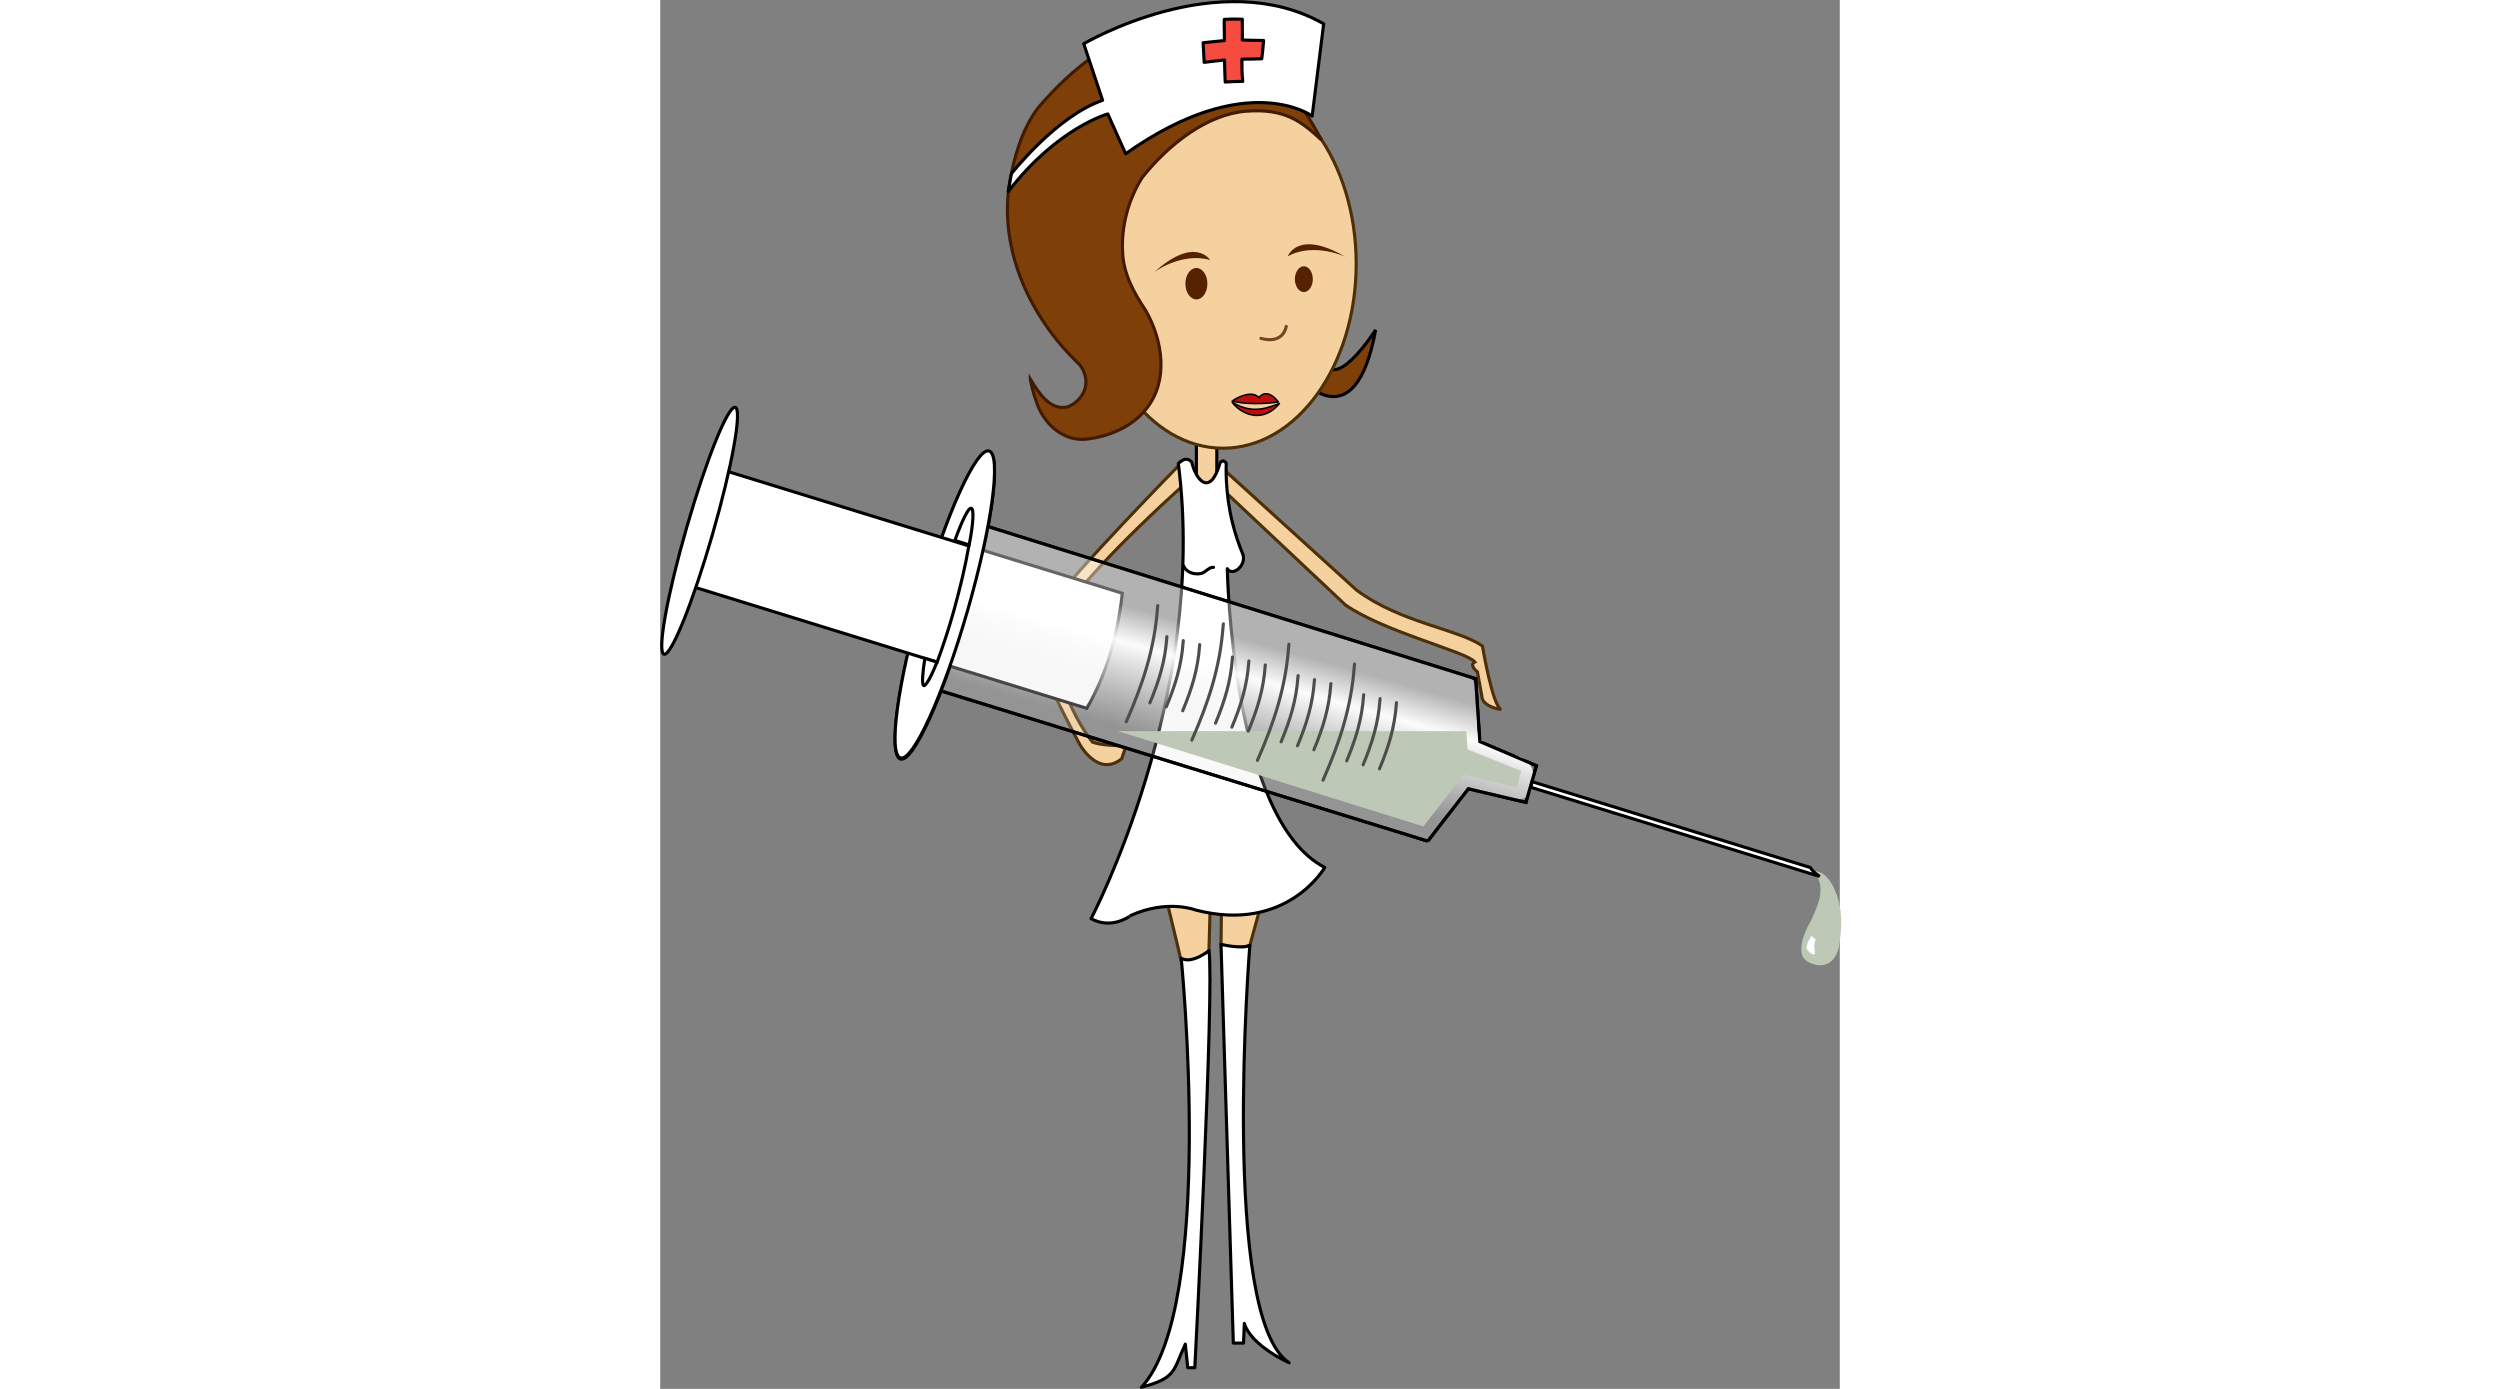 <?xml version="1.0" encoding="UTF-8"?>
<svg width="90mm" height="50mm" viewBox="0 0 375.246 441.826" xmlns="http://www.w3.org/2000/svg" xmlns:xlink="http://www.w3.org/1999/xlink">
 <rect x="0" y="0" width="375.246" height="441.826" fill="#808080" stroke="none"/>
 <defs>
  <linearGradient id="a" x1="-117.43" x2="-127.7" y1="104.33" y2="140.65" gradientUnits="userSpaceOnUse">
   <stop stop-color="#fff" stop-opacity=".395" offset="0"/>
   <stop stop-color="#fff" stop-opacity=".973" offset=".3"/>
   <stop stop-color="#e6e6e6" stop-opacity=".202" offset="1"/>
  </linearGradient>
  <linearGradient id="b" x1="258.66" x2="361.56" gradientTransform="matrix(.907 -.029 -.029 .991 -471.29 -185.72)" gradientUnits="userSpaceOnUse">
   <stop stop-color="#999" offset=".006"/>
   <stop stop-color="#fff" offset="1"/>
  </linearGradient>
 </defs>
 <g transform="translate(260.71 86.886)">
  <path d="m106.32 190.51s4.331 2.938 1.196 11.072c0 0-1.5 4-2.375 5.313 0 0-5.098 8.893-1.036 11.706 0 0 6.911 4.607 9.661-3.331 0 0 1.983-8.295 0.277-14.839-0.402-2.144-2.785-10.037-7.723-9.921z" fill="#bec8b7" fill-rule="evenodd" stroke="#bec8b7" stroke-width=".5"/>
  <path d="m-83.643 65.112c0 1.795-1.455 3.25-3.25 3.25s-3.25-1.455-3.25-3.25v-12.5c0-1.795 1.455-3.25 3.25-3.25s3.25 1.455 3.25 3.25v12.5z" fill="#f5d19f" fill-rule="evenodd" stroke="#000"/>
  <g transform="translate(-242.64 -108.64)">
   <path d="m139.33 293s8 32.667 8.333 34.5 8.167-0.501 8.833-3.334l0.833-30.5c1e-3 0-14.999-2.832-17.999-0.666z" fill="#f5d19f" fill-rule="evenodd" stroke="#4d3008"/>
   <path d="m160.67 293.83-0.333 28.333s3.833 2.001 9.167 0.334l8-29.167-16.834 0.5z" fill="#f5d19f" fill-rule="evenodd" stroke="#4d3008"/>
   <path d="m148.97 449.34 0.782 7.495h2.25s6.25-120.42 4.5-132.67c0 0-5.417 4.417-8.833 2.417 0 0 11.083 110.75-12.667 136.5 11.124-3 10.01-5.127 13.968-13.745z" fill="#fff" stroke="#000" stroke-linecap="round" stroke-linejoin="round"/>
   <path d="m160.33 322.17s6.667 1.584 9.167 0.334c0 0-9.5 118.5 12.5 132.75 0 0-12-5.25-14.25-12.5l-0.25 6.25h-3.25l-3.917-126.83z" fill="#fff" stroke="#000" stroke-linecap="round" stroke-linejoin="round"/>
   <path d="m146.98 169.75s-34.628 35.374-39.87 43.75c-3.157 4.925-7.848 7.109-1.66 24.639 1.263 4.293 9.925 20.381 9.925 20.381s5.861 10.713 13.385 4.574c1.059-3.649 1.906-3.189-1.31-4.134 0 0-5.155-0.097-7.986-1.097-7.431-9.38-13.868-26.484-12.213-37.487 6.187-10.102 19.472-24.698 42.364-45.448 2.856-2.101-0.267-5.174-2.635-5.179z" fill="#f5d19f" fill-rule="evenodd" stroke="#4d3008"/>
   <path d="m160.25 170.25 43.179 39.214c14.073 10.473 32.118 12.298 40.06 17.785 0 0 3.275 19.478 6.025 20.228 0 0-6.25-0.75-6.25-4.5l-1.366-7.487s-2.806-2.142-0.806-3.142c-2.643-3.289-28.667-9.475-41.163-18.134l-41.964-39.464z" fill="#f5d19f" fill-rule="evenodd" stroke="#4d3008"/>
   <path d="m119 313.98s37.279-70.5 27.756-144.76c2.552-2.522 3.746-0.887 4.236-0.521 1.41 5.929 5.913 11.262 9.065 0.227 0.587-0.619 1.115-0.91 1.948 0.19 0 0-0.541 8.911 1.984 19.001 0.95 3.795 1.891 6.491 3.378 10.199 0.884 3.709-3.586 6.851-5.035 4.345 0 0 1.333 79.78 31 95.039 0 0-12 21.021-41 13.562 0 0-8.999-3.56-20.666 1.696 0-1e-3 -6 4.746-12.667 1.017z" fill="#fff" stroke="#000" stroke-linecap="round" stroke-linejoin="round"/>
  </g>
  <path d="m-162.97 107.84c-7.78 26.962-17.315 47.889-21.296 46.74s-0.899-23.938 6.88-50.898 17.314-47.89 21.295-46.741 0.901 23.937-6.879 50.899z" fill="#fff" fill-rule="evenodd" stroke="#000"/>
  <path d="m-16.537 180.69-160.15-49.423m15.412-52.144 159.97 49.911 1.334 20 18 7.666-3.334 11.667-18.333-4.333-12.894 16.656" fill="none" stroke="#000"/>
  <path transform="translate(-222.93 -86.886)" d="m60.344 173.66c-0.054 0.333-0.033 0.493-0.094 0.844-0.884 5.125-2.485 12.096-4.594 19.688-1.807 6.505-3.658 11.843-5.344 16.438l47.603 14.698c5.885-10.084 9.713-22.224 11.312-36.594z" fill="#fff" fill-rule="evenodd" stroke="#000"/>
  <path d="m-156.78 81.75c-2.495 17.609-9.045 34.283-14.562 51.156 51.592 15.932 103.18 31.863 154.78 47.781 4.801-5.248 8.088-11.981 13.531-16.562 5.84 0.516 12.533 5.192 18.188 2.531 3.087-4.25 2.804-11.58-3.031-13.031-5.074-1.424-13.839-2.94-12.812-10.062-0.388-5.038 1.635-12.214-3.188-15.656-47.457-14.048-94.854-29.498-142.28-44.093-2.655 0.053-9.871-4.816-10.622-2.063z" fill="url(#a)"/>
  <path d="m-115.15 145.69 97.225 30.322 12.79-16.508 16.897 4.144 1.424-5.276-17.071-6.843-0.397-5.839h-110.87z" fill="#bec8b7"/>
  <path d="m-162.97 107.48c-7.78 26.962-17.315 47.889-21.296 46.74s-0.899-23.938 6.88-50.898 17.314-47.89 21.295-46.741 0.901 23.937-6.879 50.899z" fill="#fff" fill-rule="evenodd" stroke="#000"/>
  <path transform="translate(-222.93 -86.886)" d="m-16.473 149.93-11.281 36.594 73.973 22.85 4.094 1.25c1.686-4.595 3.536-9.932 5.344-16.438 2.109-7.592 3.71-14.563 4.594-19.688 0.06-0.351 0.04-0.511 0.094-0.844l-3.594-1.125z" fill="#fff" fill-rule="evenodd" stroke="#000"/>
  <path d="m108.11 191.91-91.927-28.369 0.538-1.744 88.445 27.295c1.066 1.615 1.991 2.105 2.944 2.818z" fill="url(#b)" fill-rule="evenodd" stroke="#000"/>
  <path d="m105.67 210.61s-2.188 3.188-1.625 4.438c0 0 1.688 2.438 2.625 1.438 0 0-0.625-3.25 0.25-4.563 0 0-1.188-0.438-1.25-1.313z" fill="#fff" fill-rule="evenodd"/>
  <path d="m-57.453 33.052s17.668 21.333 24.334-15c0 0-14 22-17 8l-7.334 6.333" fill="#7e4008" stroke="#000"/>
  <path d="m-39.31-2.971c0 32.4-18.953 58.667-42.333 58.667s-42.333-26.266-42.333-58.667 18.953-58.667 42.333-58.667 42.333 26.266 42.333 58.667z" fill="#f5d19f" fill-rule="evenodd" stroke="#4d3008"/>
  <path d="m-142.98 33.695c2.508 4.154 6.315 10.288 11.995 8.825 4.543-1.875 8.103-7.544 3.707-13.406-15.481-14.623-25.799-36.3-22.286-57.888 1.489-8.312 3.897-16.891 8.991-23.726 10.791-12.63 24.927-24.377 42.054-26.109 14.791-1.486 28.13 7.755 36.883 18.93 4.355 5.386 8.047 11.28 11.323 17.374-6.395-5.967-11.65-10.157-24.035-9.202s-24.801 10.656-33.082 21.17c-4.341 6.958-6.638 15.379-6.182 23.606 0.224 6.875 3.583 12.996 7.318 18.557 5.399 9.425 7.489 22.363 0.165 31.402-4.506 5.684-11.842 8.763-18.93 9.569-7.619 0.895-14.021-5.248-16.07-12.176-0.821-2.248-1.408-4.576-1.852-6.926z" fill="#7e4008" stroke="#421a00"/>
  <path d="m-148.98-31.638s14.333-18.333 29-23.333l-6-18s43-25.333 76.333-6.333l-3.667 29.333s-20.666-15.333-59.333 12l-5.667-12.667s-16 4.333-31.667 24.667l1.001-5.667z" fill="#fff" stroke="#000" stroke-linecap="round" stroke-linejoin="round"/>
  <path d="m-85.756-4.167s-4.892-7.977-18.126 4.151c-0.104-0.145 8.933-6.797 18.126-4.151z" fill="#520"/>
  <path d="m-86.643 3.362c0 2.761-1.567 5-3.5 5s-3.5-2.239-3.5-5 1.567-5 3.5-5 3.5 2.239 3.5 5z" fill="#520"/>
  <path d="m-61.066-5.341s3.127-8.82 18.592 0.294c0.044-0.158-10.411-4.876-18.592-0.294z" fill="#520"/>
  <path d="m-53.109 1.922c0 2.268-1.276 4.107-2.851 4.107s-2.851-1.839-2.851-4.107 1.276-4.107 2.851-4.107 2.851 1.838 2.851 4.107z" fill="#520"/>
  <path d="m-61.566 16.94s-0.711 5.819-8.045 3.819" fill="none" stroke="#784421" stroke-linecap="round" stroke-linejoin="round"/>
  <path d="m-78.758 41.028c2.054 3.072 9.127 7.532 15.02 0.465-2.78 0.846-8.162 3.914-15.02-0.465z" fill="#bf0d0b" stroke="#000" stroke-linejoin="round" stroke-width=".5"/>
  <path d="m-78.731 40.658c-0.067 0 5.787-3.981 8.488-1.073 0 0 2.339-3.509 6.178 1.407 0 0-8.699 1.357-14.667-0.335z" fill="#bf0d0b" stroke="#000" stroke-linecap="round" stroke-linejoin="round" stroke-width=".5"/>
  <path d="m-81.266-80.72c-.069,1.013-.024,2.153.003,3.309s.038,2.325.029,3.438c-2.129.169-4.33.456-6.75.683 .006.213.013.425.022.638 .075,1.83.175,3.699.296,5.597 2.268-.267 4.401-.559 6.473-.74 .035,2.288.108,4.598.223,7.003 1.874-.146 3.745-.185 5.572-.203-.262-2.483-.278-4.801-.249-7.073 2.02-.033 4.042-.009 6.305-.12 .209-1.804.422-3.544.536-5.234 .013-.197.025-.393.036-.588-2.51.016-4.651-.118-6.752-.147 .029-1.09.027-2.235.009-3.369s-.053-2.256-.007-3.244c-1.904-.091-3.773-.071-5.745.049z" fill="#f64c3f" stroke="#000" stroke-linecap="round" stroke-linejoin="round"/>
  <path d="m-94.266 93.057c0.819 2.07 3.394 3.024 5.742 2.457 1.177-0.284 2.58-2.149 3.831-1.916" fill="none" stroke="#000" stroke-linecap="round" stroke-linejoin="round"/>
  <path d="m-244.083,83.141c-6.259,21.689-13.161,38.745-15.416,38.094-2.255-.65.991-18.762 7.249-40.451s13.161-38.746 15.416-38.095c2.255.652-.99,18.763-7.249,40.452z" fill="#fff" fill-rule="evenodd" stroke="#000"/>
  <path d="m-166.97 85.034 4.547 1.429c1.335-6.767 1.567-11.41 0.671-11.679-0.893-0.268-2.886 3.814-5.219 10.25z" fill="#fff" fill-rule="evenodd" stroke="#000"/>
  <path d="m-172.64 123.74-3.869-1.19c-0.735 4.547-1.055 8.454-0.346 8.666s2.508-3.232 4.215-7.475z" fill="#fff" fill-rule="evenodd" stroke="#000"/>
  <path d="m-112.46 142.73c5.372-12.169 9-23.383 9.938-36.125 0.06-0.351 0.04-0.511 0.094-0.844" fill="none" stroke="#4d4d4d" stroke-linecap="round"/>
  <path d="m-70.724 155c5.372-12.169 9-23.383 9.938-36.125 0.06-0.351 0.04-0.511 0.094-0.844" fill="none" stroke="#4d4d4d" stroke-linecap="round"/>
  <path d="m-49.857 161.31c5.372-12.169 9-23.383 9.938-36.125 0.06-0.351 0.04-0.511 0.094-0.844" fill="none" stroke="#4d4d4d" stroke-linecap="round"/>
  <path d="m-91.59 148.56c5.372-12.169 9-23.383 9.938-36.125 0.06-0.351 0.04-0.511 0.094-0.844" fill="none" stroke="#4d4d4d" stroke-linecap="round"/>
  <path d="m-104.93 136.7c2.897-6.932 4.853-13.32 5.358-20.578 0.033-0.2 0.022-0.291 0.051-0.481" fill="none" stroke="#4d4d4d" stroke-linecap="round"/>
  <path d="m-99.712 137.96c2.897-6.932 4.853-13.32 5.358-20.578 0.033-0.2 0.022-0.291 0.051-0.481" fill="none" stroke="#4d4d4d" stroke-linecap="round"/>
  <path d="m-94.495 139.22c2.897-6.932 4.853-13.32 5.358-20.578 0.033-0.2 0.022-0.291 0.051-0.481" fill="none" stroke="#4d4d4d" stroke-linecap="round"/>
  <path d="m-63.196 149.1c2.897-6.932 4.853-13.32 5.358-20.578 0.033-0.2 0.022-0.291 0.051-0.481" fill="none" stroke="#4d4d4d" stroke-linecap="round"/>
  <path d="m-57.979 150.36c2.897-6.932 4.853-13.32 5.358-20.578 0.033-0.2 0.022-0.291 0.051-0.481" fill="none" stroke="#4d4d4d" stroke-linecap="round"/>
  <path d="m-52.763 151.63c2.897-6.932 4.853-13.32 5.358-20.578 0.033-0.2 0.022-0.291 0.051-0.481" fill="none" stroke="#4d4d4d" stroke-linecap="round"/>
  <path d="m-84.062 143.17c2.897-6.932 4.853-13.32 5.358-20.578 0.033-0.2 0.022-0.291 0.051-0.481" fill="none" stroke="#4d4d4d" stroke-linecap="round"/>
  <path d="m-78.846 144.43c2.897-6.932 4.853-13.32 5.358-20.578 0.033-0.2 0.022-0.291 0.051-0.481" fill="none" stroke="#4d4d4d" stroke-linecap="round"/>
  <path d="m-73.629 145.69c2.897-6.932 4.853-13.32 5.358-20.578 0.033-0.2 0.022-0.291 0.051-0.481" fill="none" stroke="#4d4d4d" stroke-linecap="round"/>
  <path d="m-42.33 155.16c2.897-6.932 4.853-13.32 5.358-20.578 0.033-0.2 0.022-0.291 0.051-0.481" fill="none" stroke="#4d4d4d" stroke-linecap="round"/>
  <path d="m-37.113 156.42c2.897-6.932 4.853-13.32 5.358-20.578 0.033-0.2 0.022-0.291 0.051-0.481" fill="none" stroke="#4d4d4d" stroke-linecap="round"/>
  <path d="m-31.896 157.69c2.897-6.932 4.853-13.32 5.358-20.578 0.033-0.2 0.022-0.291 0.051-0.481" fill="none" stroke="#4d4d4d" stroke-linecap="round"/>
  <path d="m-16.537 180.69-154.92-47.808m14.967-52.265 155.18 48.417 1.334 20 18 7.666-3.334 11.667-18.333-4.333-12.894 16.656" fill="none" stroke="#000"/>
 </g>
</svg>
